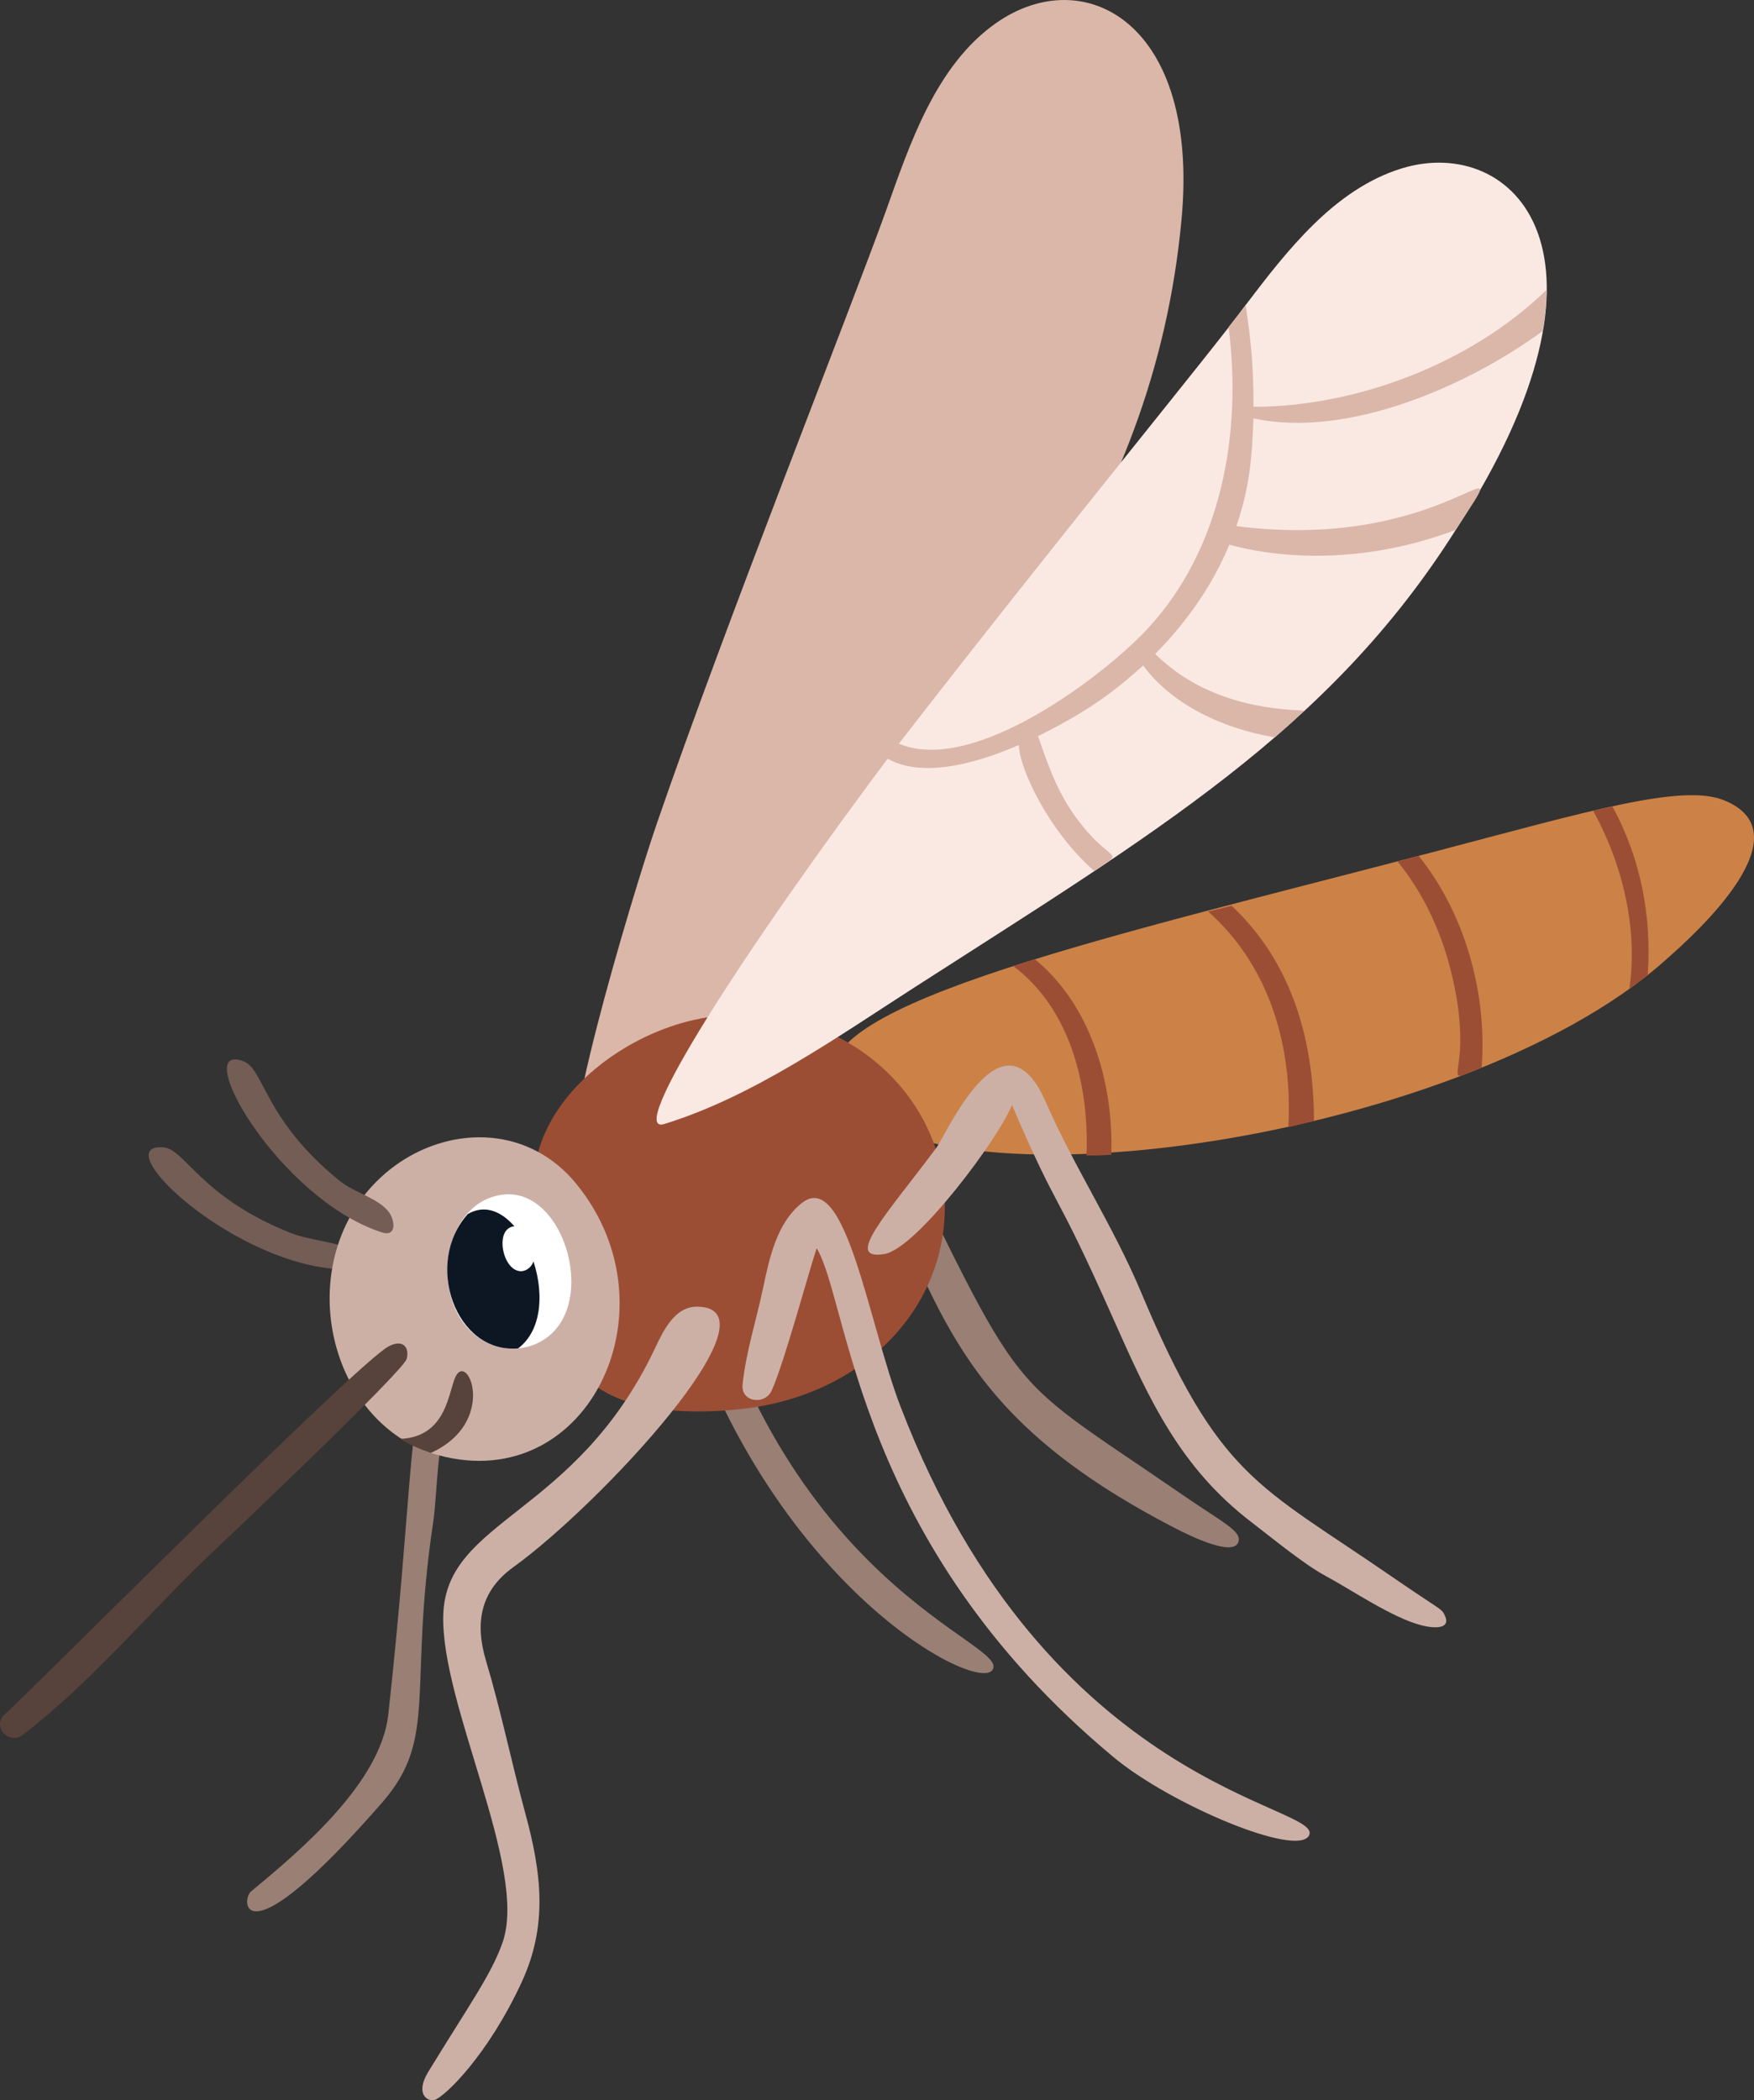 <?xml version="1.0" encoding="UTF-8"?><svg id="Isolation_Mode" xmlns="http://www.w3.org/2000/svg" viewBox="0 0 562.77 673.82"><rect x="0" y="0" width="562.77" height="673.82" fill="#333333" stroke="none"/><defs><style>.cls-1{fill:#fff;}.cls-2{fill:#cc8247;}.cls-3{fill:#57433b;}.cls-4{fill:#fae9e3;}.cls-5{fill:#ccb0a6;}.cls-6{fill:#735d55;}.cls-7{fill:#997f74;}.cls-8{fill:#dbb7a9;}.cls-9{fill:#0d1724;}.cls-10{fill:#9c4e35;}</style></defs><path class="cls-7" d="m379.49,479.64c-62.87-43.31-47.69-25.35-105.38-141.2l7.57,39.26c21.1,44.62,27.09,77.41,95.59,112.71,4.41,2.27,18.16,9.04,20,4.47,1.42-3.55-4.61-6.17-17.78-15.24Z"/><path class="cls-7" d="m222.14,392.02l-9.98,1.92c24.15,108.41,99.99,149.6,106.16,141.97,7.09-8.76-69.1-25.79-96.19-143.89Z"/><path class="cls-7" d="m196.21,420.41c-76.72,24.59-56.26-10.05-71.62,129.61-2.4,21.8-27.75,43.37-44.03,56.79-3.34,2.75-3.3,23.63,42.21-28.68,17.86-20.53,8.16-35.99,16.21-89.69,1.53-10.23,1.08-31.48,7.26-39.6,8.4-11.04,35.13-6.8,52.28-25.15,1.49-1.59-.45-3.85-2.3-3.26Z"/><path class="cls-2" d="m553.06,256.72c-13.53-5.4-43.48,3.58-93.53,16.72-101.61,26.68-200.45,48.66-191.78,73.46,19.77,45.64,200.17,20.7,266.63-38.89,10.45-9.14,45.07-40.75,18.68-51.29Z"/><path class="cls-10" d="m356.55,370.49c-1.49.07-4.19.28-7.95.22.91-23.58-5.73-47.45-23.49-60.75,2.33-.74,4.59-1.47,6.92-2.21,17.33,14.11,25.36,38.8,24.52,62.73Z"/><path class="cls-10" d="m421.61,359.55c-2.76.75-5.47,1.42-8.25,2.1,1.43-26.15-6.14-51.78-25.7-69.19,2.5-.63,4.99-1.25,7.49-1.88,15.55,14.56,26.37,36.72,26.45,68.98Z"/><path class="cls-10" d="m475.39,342.49c-15.23,5.95-1.97,3.94-9.22-28.24-3.22-14.43-9.19-27.31-17.77-37.87,2.29-.59,4.56-1.24,6.77-1.81,14.71,18.24,22.06,43.94,20.22,67.92Z"/><path class="cls-10" d="m528.68,312.74c-2.55,2.08-5.8,4.4-5.9,4.48,2.8-19.38-2.18-39.91-11.59-57.08.95-.18,1.45-.42,6.21-1.34,9.03,16.65,12.61,35.23,11.27,53.95Z"/><path class="cls-6" d="m111.13,400.31c-4.16-1.96-12.17-2.48-17.82-4.72-29.27-11.59-33.84-27.11-41.1-27.51-18.52-1.03,23.76,38.76,58.71,39.22,5.5.07,3.39-5.49.22-6.99Z"/><path class="cls-8" d="m319.77,7.27c-19.62,13.64-27.93,39.21-35.61,60.64-10.88,30.37-51.47,132.4-73.46,196.44-7.99,23.28-35.67,115.52-23.21,106.85,24.48-17.04,44.41-43.47,63.3-66.29,61.4-74.19,119.28-136.99,128.31-234.57,5.84-63.07-31.17-82.63-59.32-63.07Z"/><path class="cls-10" d="m220.86,327.65c-20.67,5.22-42.91,21.29-48.42,42.8-3.43,13.42-.93,28.7,2.59,41.86,3.75,14.02,3.53,45.15,61,39.94,43.74-3.97,72.05-37.09,66.41-74.43-5.14-34.06-41.38-60.32-81.59-50.16Z"/><path class="cls-5" d="m184.99,379.93c-20.4-25.14-57.77-16.85-72.76,10.61-15.01,27.61-2.88,65.84,25.99,75.61,49.55,15.81,79.73-45.75,46.77-86.22Z"/><path class="cls-3" d="m124.76,431.92c-10.01,5.13-114.48,110.29-123.25,118.12-4.24,3.78,1.32,9.97,5.75,6.58,22.9-17.51,41.12-40.11,62.09-59.74,2.97-2.78,60.1-56.9,61.15-60.94.89-3.41-1-6.46-5.75-4.02Z"/><g><path class="cls-1" d="m156.51,430.85c5.38,2.6,11.66,2.33,16.43-.16,19.67-9.88,8.82-49.53-11.3-47.44-21.09,2.18-24.91,38.29-5.13,47.6Z"/><path class="cls-9" d="m166.23,432.61c16.43-12.34.31-52.7-16.14-43.1-14.18,15.76-3.96,44.84,16.14,43.1Z"/><path class="cls-1" d="m161.46,396.82c1.31-5.45,8.74-4.67,9.96,5.18.48,3.89-2.46,6.19-4.83,5.81-3.92-.62-6.1-6.95-5.13-10.99Z"/></g><path class="cls-3" d="m138.22,466.15c-3.42-1.16-6.76-2.62-9.74-4.52,15.05-.65,15.36-15.43,17.78-20.15,4.1-7.65,13.27,15-8.04,24.67Z"/><path class="cls-6" d="m124.7,388.78c-3.3-4.32-11.17-6.25-15.58-9.82-24.5-19.77-24.24-35.95-31.06-38.5-17.37-6.5,11.15,44.07,44.38,54.91,5.04,1.64,4.24-4.02,2.26-6.6Z"/><g><path class="cls-4" d="m449.67,54.06c-21.55,6.63-36.78,26.43-50,43.8-11.07,15.12-56.67,70.33-111.28,140.74-51.41,68.38-87.68,125.85-75.27,122.02,28.48-8.76,55.53-27.93,80.44-43.93,76.69-49.32,132.82-82.25,173.52-146.7,57.37-88.39,18.59-127.05-17.4-115.94Z"/><path class="cls-8" d="m496.21,92.99c-.02,4.44-.47,8.89-1.3,13.26-23.96,17.54-62.51,34.52-92.74,27.98-.47,12.5-1.17,21.94-5.48,34.57,68.68,8.82,92.01-32.13,70.38,1.19-23.29,8.92-49.8,10.91-72.65,4.77-5.41,13.04-13.56,24.71-23.78,35.04,13.18,12.94,30.13,17.53,47.78,18.2-3.06,2.99-6.21,5.85-9.4,8.57-17.13-2.88-33.19-10.76-42.24-23.04-7.26,6.42-15.41,13.62-33.73,22.64,3.47,10.09,6.57,19.01,13.51,27.85,10.58,13.64,14.71,8.34,4.5,15.42-14.68-12.86-24.11-33.11-24.15-40.42-15.29,6.65-31.58,10.38-42.2,4.35,1.22-1.62,2.44-3.16,3.66-4.78,24.3,10.29,66.79-22.69,79.96-37,23.39-25.37,30.28-62.03,25.86-96.65,1.24-1.51,3.75-4.75,5.47-7.09,1.81,11.91,2.56,20.35,2.52,32.66,32.65.03,69.62-13.71,94.03-37.53Z"/></g><path class="cls-5" d="m223.96,419.22c-7.48-.19-11.07,7.61-13.92,13.61-25.5,53.61-66.93,54.46-67.82,85.34-.83,28.76,27.28,81.27,19.05,104.98-3.58,10.31-10.77,20.13-23.87,41.58-4.29,7.03-.27,9.64,2.02,9,3.12-.87,17.13-14.24,28.03-37.94,8.31-18.06,6.33-34.78,1.13-53.87-4.42-16.23-7.85-33.07-12.65-49.12-3.62-12.11-1.84-22.36,8.78-30.01,27.6-19.88,86.33-82.86,59.25-83.56Z"/><path class="cls-5" d="m288.98,451.43c-10.39-27.04-17.61-76.74-31.76-65.42-8.04,6.43-10.4,17.76-12.4,27.3-2.13,10.15-5.52,20.6-6.56,30.9-.58,5.72,7.15,6.67,9.31,1.97,4.02-8.75,12.36-39.79,14.47-45.7,10.49,17.46,12.51,94.57,95.35,163.36,18.25,15.15,58.93,32.27,62.62,25.02,5-9.81-83.7-14.29-131.02-137.43Z"/><path class="cls-5" d="m463.42,517.98c-1.1-2.06-.9-1.16-17.37-12.5-42.47-29.26-54.93-31.29-80.06-91.18-8.76-20.87-21.4-40-30.5-60.8-13.73-31.37-31.7,10.22-35.01,14.68-15.51,20.87-30.22,36.38-16.73,34.15,10.39-1.72,36.94-37.43,40.93-47.84,16.12,37.47,12.43,23.38,32.83,69.32,11.32,25.5,21.29,47.19,44.04,64.57,6.25,4.78,16.8,13.49,23.72,17.2,8.03,4.31,21.3,13.37,30.57,15.81,5.2,1.37,9.93,1,7.56-3.42Z"/></svg>